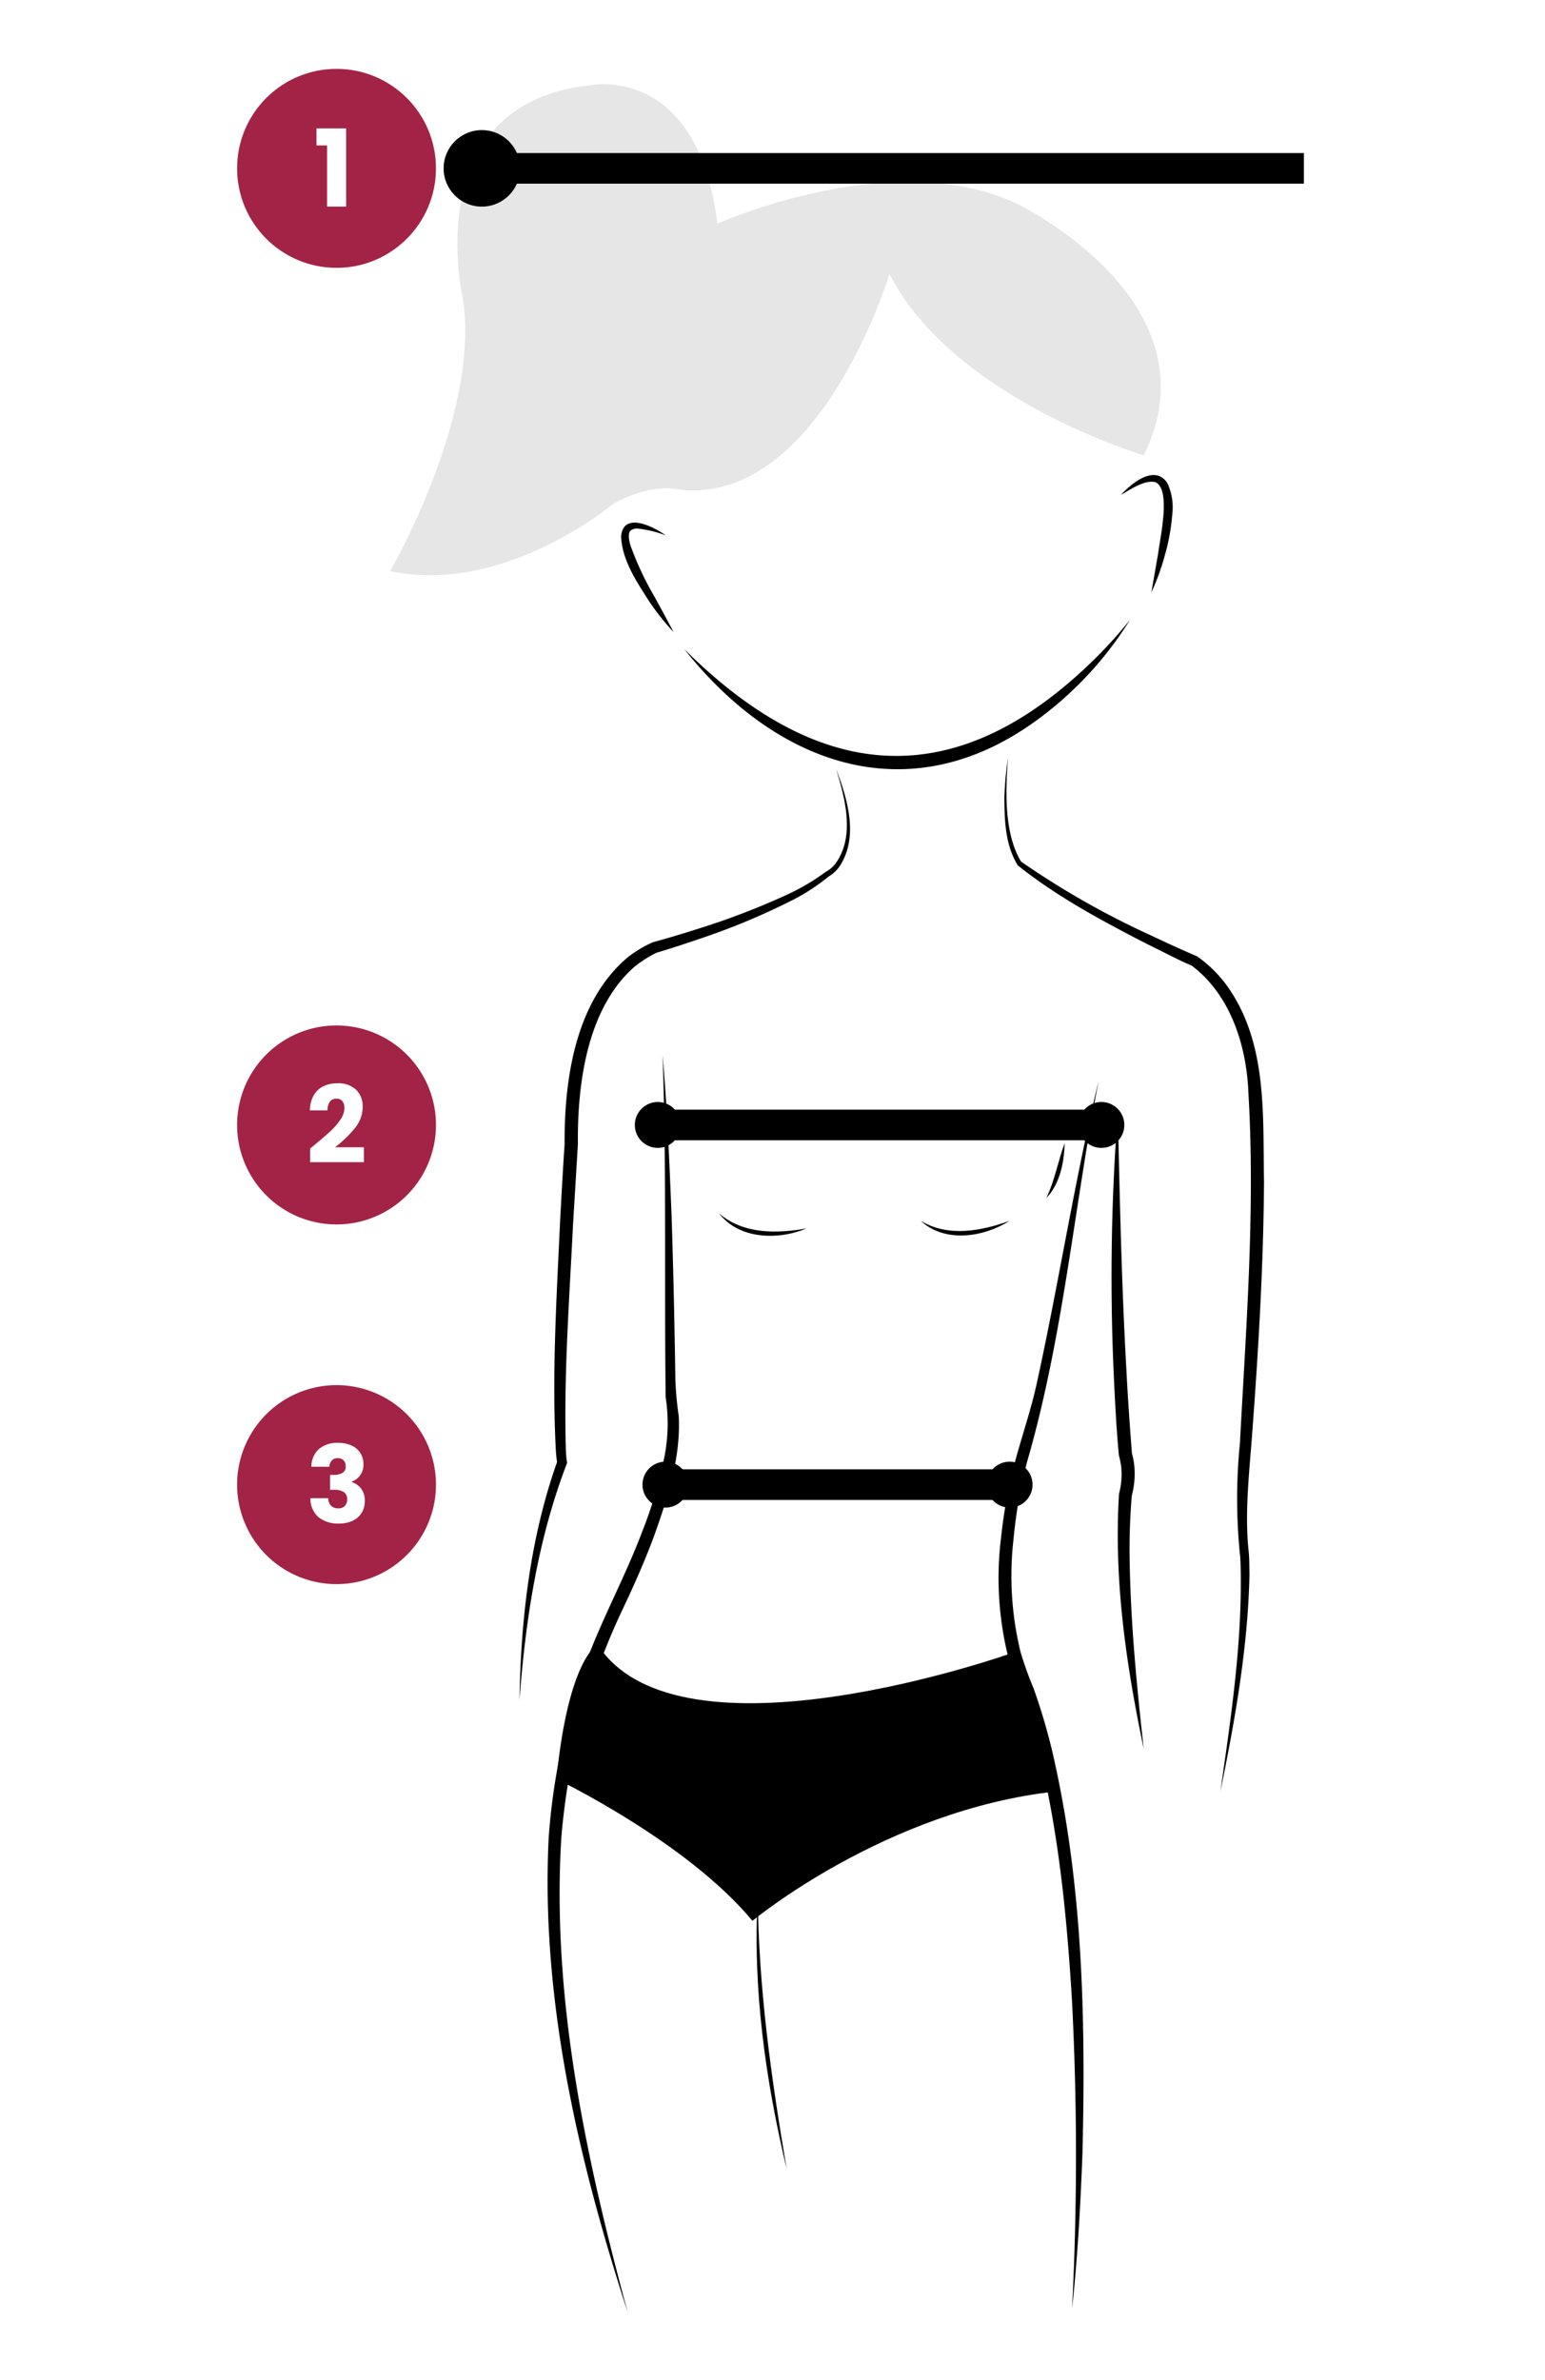<svg height="311" viewBox="0 0 202 311" width="202" xmlns="http://www.w3.org/2000/svg" xmlns:xlink="http://www.w3.org/1999/xlink"><rect x="0" y="0" width="202" height="311" fill="#808080" stroke="none"/><clipPath id="a"><path d="m0 0h114.263v291.16h-114.263z"/></clipPath><clipPath id="b"><path d="m0 0h202v311h-202z"/></clipPath><g clip-path="url(#b)"><path d="m0 0h202v311h-202z" fill="#fff"/><g clip-path="url(#a)" transform="translate(51 11)"><path d="m70.443 153.6c1.487 3.944 2.978 8.877.438 12.706a4.468 4.468 0 0 1 -1.485 1.36l.085-.052a26.827 26.827 0 0 1 -5.249 3.346 89.174 89.174 0 0 1 -11.407 4.731c-1.946.672-3.893 1.311-5.878 1.9a16.029 16.029 0 0 0 -2.848 1.807c-6.225 5.434-7.5 15.292-7.427 23.133v.056.041l-.63 10.387c-.489 9.929-1.239 19.881-.934 29.822l.048.628c.019.186.051.445.067.537l.043.248-.061.159c-3.774 9.82-5.384 20.366-6.168 30.823.171-10.564 1.4-21.282 4.98-31.285l-.019.406a7.039 7.039 0 0 1 -.124-.749l-.066-.668c-.558-10 .066-20.024.526-30.014.174-3.306.4-7.374.6-10.306-.043-8.491 1.382-18.585 8.205-24.386a14.851 14.851 0 0 1 3.37-2.021c1.97-.533 3.944-1.129 5.9-1.755a97.167 97.167 0 0 0 11.397-4.354 28.2 28.2 0 0 0 5.248-3.07 3.836 3.836 0 0 0 1.316-1.111c2.565-3.58 1.24-8.437.073-12.317" transform="translate(-12.117 -64.094)"/><path d="m138.309 150.867c-.349 4.44-.538 9.959 1.7 13.676a109.861 109.861 0 0 0 17.013 9.659c1.991.943 4 1.864 6.018 2.728a17.026 17.026 0 0 1 3.732 3.617c5.507 7.491 4.825 16.959 5 25.744-.072 11.459-.783 22.891-1.648 34.311-.374 4.676-.862 9.487-.353 14.156.1.944.072 1.988.1 2.907-.2 9.562-1.886 19.026-3.8 28.37 1.411-9.874 2.918-19.8 2.632-29.77-.008-.365-.057-1.036-.1-1.393a72.848 72.848 0 0 1 .022-14.377c.8-15.174 2.008-30.455 1.112-45.633-.224-6.185-2.308-12.9-7.443-16.746-1.329-.517-4.044-1.952-5.807-2.8-5.87-3.021-11.722-6.144-16.912-10.283-1.641-2.689-1.727-5.8-1.751-8.83a45.7 45.7 0 0 1 .492-5.333" transform="translate(-57.509 -62.954)"/><path d="m50.381 217.824c.61 6.972.886 13.968 1.174 20.959q.337 10.491.486 20.987a41.764 41.764 0 0 0 .45 5.18c.278 5.4-1.444 10.641-3.216 15.627-1.224 3.308-2.662 6.535-4.164 9.7a85.65 85.65 0 0 0 -7.986 29.936c-1.248 20.889 3.243 41.764 8.695 61.841-6.461-19.9-11.37-40.872-10.339-61.96a84.29 84.29 0 0 1 4.112-20.735c2.144-6.683 5.68-12.819 8.134-19.367a56.12 56.12 0 0 0 2.921-9.9 22.6 22.6 0 0 0 .131-7.631c-.188-14.877.128-29.756-.4-44.634" transform="translate(-14.748 -90.894)"/><path d="m149.642 223.3c-3.241 16.624-4.651 33.7-9.418 50.033a63.622 63.622 0 0 0 -1.725 9.9 41.864 41.864 0 0 0 .922 14.858 47.532 47.532 0 0 0 1.688 4.7 78.2 78.2 0 0 1 2.822 9.9c3.647 16.665 3.989 33.841 3.576 50.822-.261 6.787-.631 13.573-1.358 20.326a392.227 392.227 0 0 0 -.037-40.654c-.734-11.784-1.928-23.608-5.091-35-.42-1.421-1.042-3.4-1.54-4.771a48.25 48.25 0 0 1 -1.725-4.879 42.771 42.771 0 0 1 -.892-15.458 65.364 65.364 0 0 1 1.884-10.118c.9-3.3 1.991-6.454 2.731-9.781 2.917-13.213 4.974-26.694 8.164-39.868" transform="translate(-56.979 -93.178)"/><path d="m42.707 349.9c10.7 16.6 54.247 1.089 54.247 1.089l5.722 18.1c-22.288 2.432-39.717 16.921-39.717 16.921-8.557-10.35-25.621-18.532-25.621-18.532 1.534-15.708 5.369-17.576 5.369-17.576" transform="translate(-15.581 -146.007)"/><path d="m162.7 230.464c.234 10.879.5 22.773 1.115 33.568.185 3.719.449 7.447.739 11.142l-.034-.173a9.1 9.1 0 0 1 .3 1.421 10.857 10.857 0 0 1 -.318 4.256l.034-.17a82.264 82.264 0 0 0 -.293 8.248c.115 8.328.918 16.639 1.843 24.919-2.3-10.928-3.931-22.125-3.228-33.321a9.729 9.729 0 0 0 .262-3.706 12.792 12.792 0 0 0 -.282-1.312c-.354-3.749-.529-7.48-.7-11.222a281.5 281.5 0 0 1 .567-33.648" transform="translate(-67.551 -96.169)"/><path d="m82.394 406.4c.09 11.967 1.779 23.853 3.782 35.633-2.776-11.627-4.476-23.668-3.782-35.633" transform="translate(-34.317 -169.583)"/><path d="m65.932 123.9c16.9 16.845 34.335 19.443 52.423 2.567a59.91 59.91 0 0 0 5.9-6.349 46.734 46.734 0 0 1 -11.817 12.841c-16.794 12.531-34.37 6.263-46.5-9.059" transform="translate(-27.512 -50.125)"/><path d="m163.977 90.249c1.372-1.508 4.394-4.013 6.056-1.58a7.461 7.461 0 0 1 .658 4.136 26.936 26.936 0 0 1 -.941 5.228 30.767 30.767 0 0 1 -1.792 4.957l.9-5.154c.231-1.98 1.719-8.313-.376-9.26-1.482-.316-3.19.943-4.51 1.673" transform="translate(-68.425 -36.576)"/><path d="m57.658 99.985a14.126 14.126 0 0 0 -3.652-.886 1.364 1.364 0 0 0 -.919.24c-.356.3-.267 1.182-.041 1.924a40.321 40.321 0 0 0 3.2 6.821c.815 1.5 1.646 2.993 2.435 4.531a32.854 32.854 0 0 1 -3.211-4.058c-1.622-2.556-3.5-5.295-3.637-8.439.294-3.306 4.275-1.266 5.83-.132" transform="translate(-21.627 -41.025)"/><path d="m37.05 52.877c18.888 2.986 28.244-28.068 28.244-28.068 8.361 16.323 33.242 23.691 33.242 23.691 9.956-20.105-16.521-32.846-16.521-32.846-16.322-7.766-39.215 2.585-39.215 2.585-2.588-20.902-16.523-18.114-16.523-18.114-22.893 2.388-16.722 28.068-16.722 28.068 2.19 15.328-9.555 35.434-9.555 35.434 14.93 3.185 29.142-8.759 29.142-8.759 4.5-2.588 7.908-1.991 7.908-1.991" fill="#e6e6e6"/><path d="m73.826 253.226c3.158 2.735 7.569 2.66 11.462 1.954-3.7 1.554-8.836 1.472-11.462-1.954" transform="translate(-30.806 -105.667)"/><path d="m119.057 254.882c3.573 2.165 7.908 1.35 11.628 0-3.386 2.153-8.463 2.936-11.628 0" transform="translate(-49.681 -106.358)"/><path d="m147.253 244.63c1.1-2.3 1.512-4.768 2.389-7.166-.064 2.5-.6 5.308-2.389 7.166" transform="translate(-61.446 -99.09)"/></g><path d="m107.212 2h-107.212v-4h107.212z" transform="translate(63.263 22)"/><circle cx="5" cy="5" r="5" transform="translate(58 17)"/><circle cx="13" cy="13" fill="#a32346" r="13" transform="translate(31 9)"/><path d="m.378-7.994v-2.226h3.878v10.22h-2.492v-7.994z" fill="#fff" transform="translate(41 27)"/><path d="m58 2h-58v-4h58z" transform="translate(85.5 147)"/><circle cx="3" cy="3" r="3" transform="translate(83 144)"/><circle cx="3" cy="3" r="3" transform="translate(141 144)"/><path d="m45 2h-45v-4h45z" transform="translate(86.5 194)"/><circle cx="3" cy="3" r="3" transform="translate(84 191)"/><circle cx="3" cy="3" r="3" transform="translate(129 191)"/><path d="m13 0a13 13 0 1 1 -13 13 13 13 0 0 1 13-13z" fill="#a32346" transform="translate(31 134)"/><path d="m.546-1.918q.476-.378.434-.35 1.372-1.132 2.163-1.862a8.955 8.955 0 0 0 1.337-1.526 2.758 2.758 0 0 0 .546-1.554 1.368 1.368 0 0 0 -.266-.9.975.975 0 0 0 -.8-.322.985.985 0 0 0 -.833.4 1.84 1.84 0 0 0 -.3 1.127h-2.309a3.965 3.965 0 0 1 .511-1.985 2.968 2.968 0 0 1 1.271-1.176 4.023 4.023 0 0 1 1.757-.378 3.392 3.392 0 0 1 2.513.854 3.024 3.024 0 0 1 .85 2.226 4.366 4.366 0 0 1 -1.02 2.779 15.051 15.051 0 0 1 -2.6 2.5h3.78v1.945h-7.034z" fill="#fff" transform="translate(40 152)"/><path d="m13 0a13 13 0 1 1 -13 13 13 13 0 0 1 13-13z" fill="#a32346" transform="translate(31 181)"/><path d="m.714-7.336a3.075 3.075 0 0 1 .98-2.31 3.663 3.663 0 0 1 2.506-.812 4.082 4.082 0 0 1 1.8.364 2.637 2.637 0 0 1 1.133.994 2.658 2.658 0 0 1 .385 1.414 2.345 2.345 0 0 1 -.462 1.505 2.337 2.337 0 0 1 -1.078.791v.056a2.526 2.526 0 0 1 1.26.882 2.566 2.566 0 0 1 .462 1.582 2.921 2.921 0 0 1 -.4 1.533 2.725 2.725 0 0 1 -1.161 1.043 4.043 4.043 0 0 1 -1.813.378 4.082 4.082 0 0 1 -2.681-.826 3.192 3.192 0 0 1 -1.057-2.492h2.324a1.412 1.412 0 0 0 .35.973 1.282 1.282 0 0 0 .98.357 1.116 1.116 0 0 0 .847-.315 1.156 1.156 0 0 0 .3-.833 1.107 1.107 0 0 0 -.427-.973 2.413 2.413 0 0 0 -1.365-.3h-.447v-1.947h.45a2.37 2.37 0 0 0 1.155-.245.913.913 0 0 0 .441-.875 1.06 1.06 0 0 0 -.28-.784 1.041 1.041 0 0 0 -.77-.28.954.954 0 0 0 -.791.322 1.443 1.443 0 0 0 -.3.8z" fill="#fff" transform="translate(40 199)"/></g></svg>
